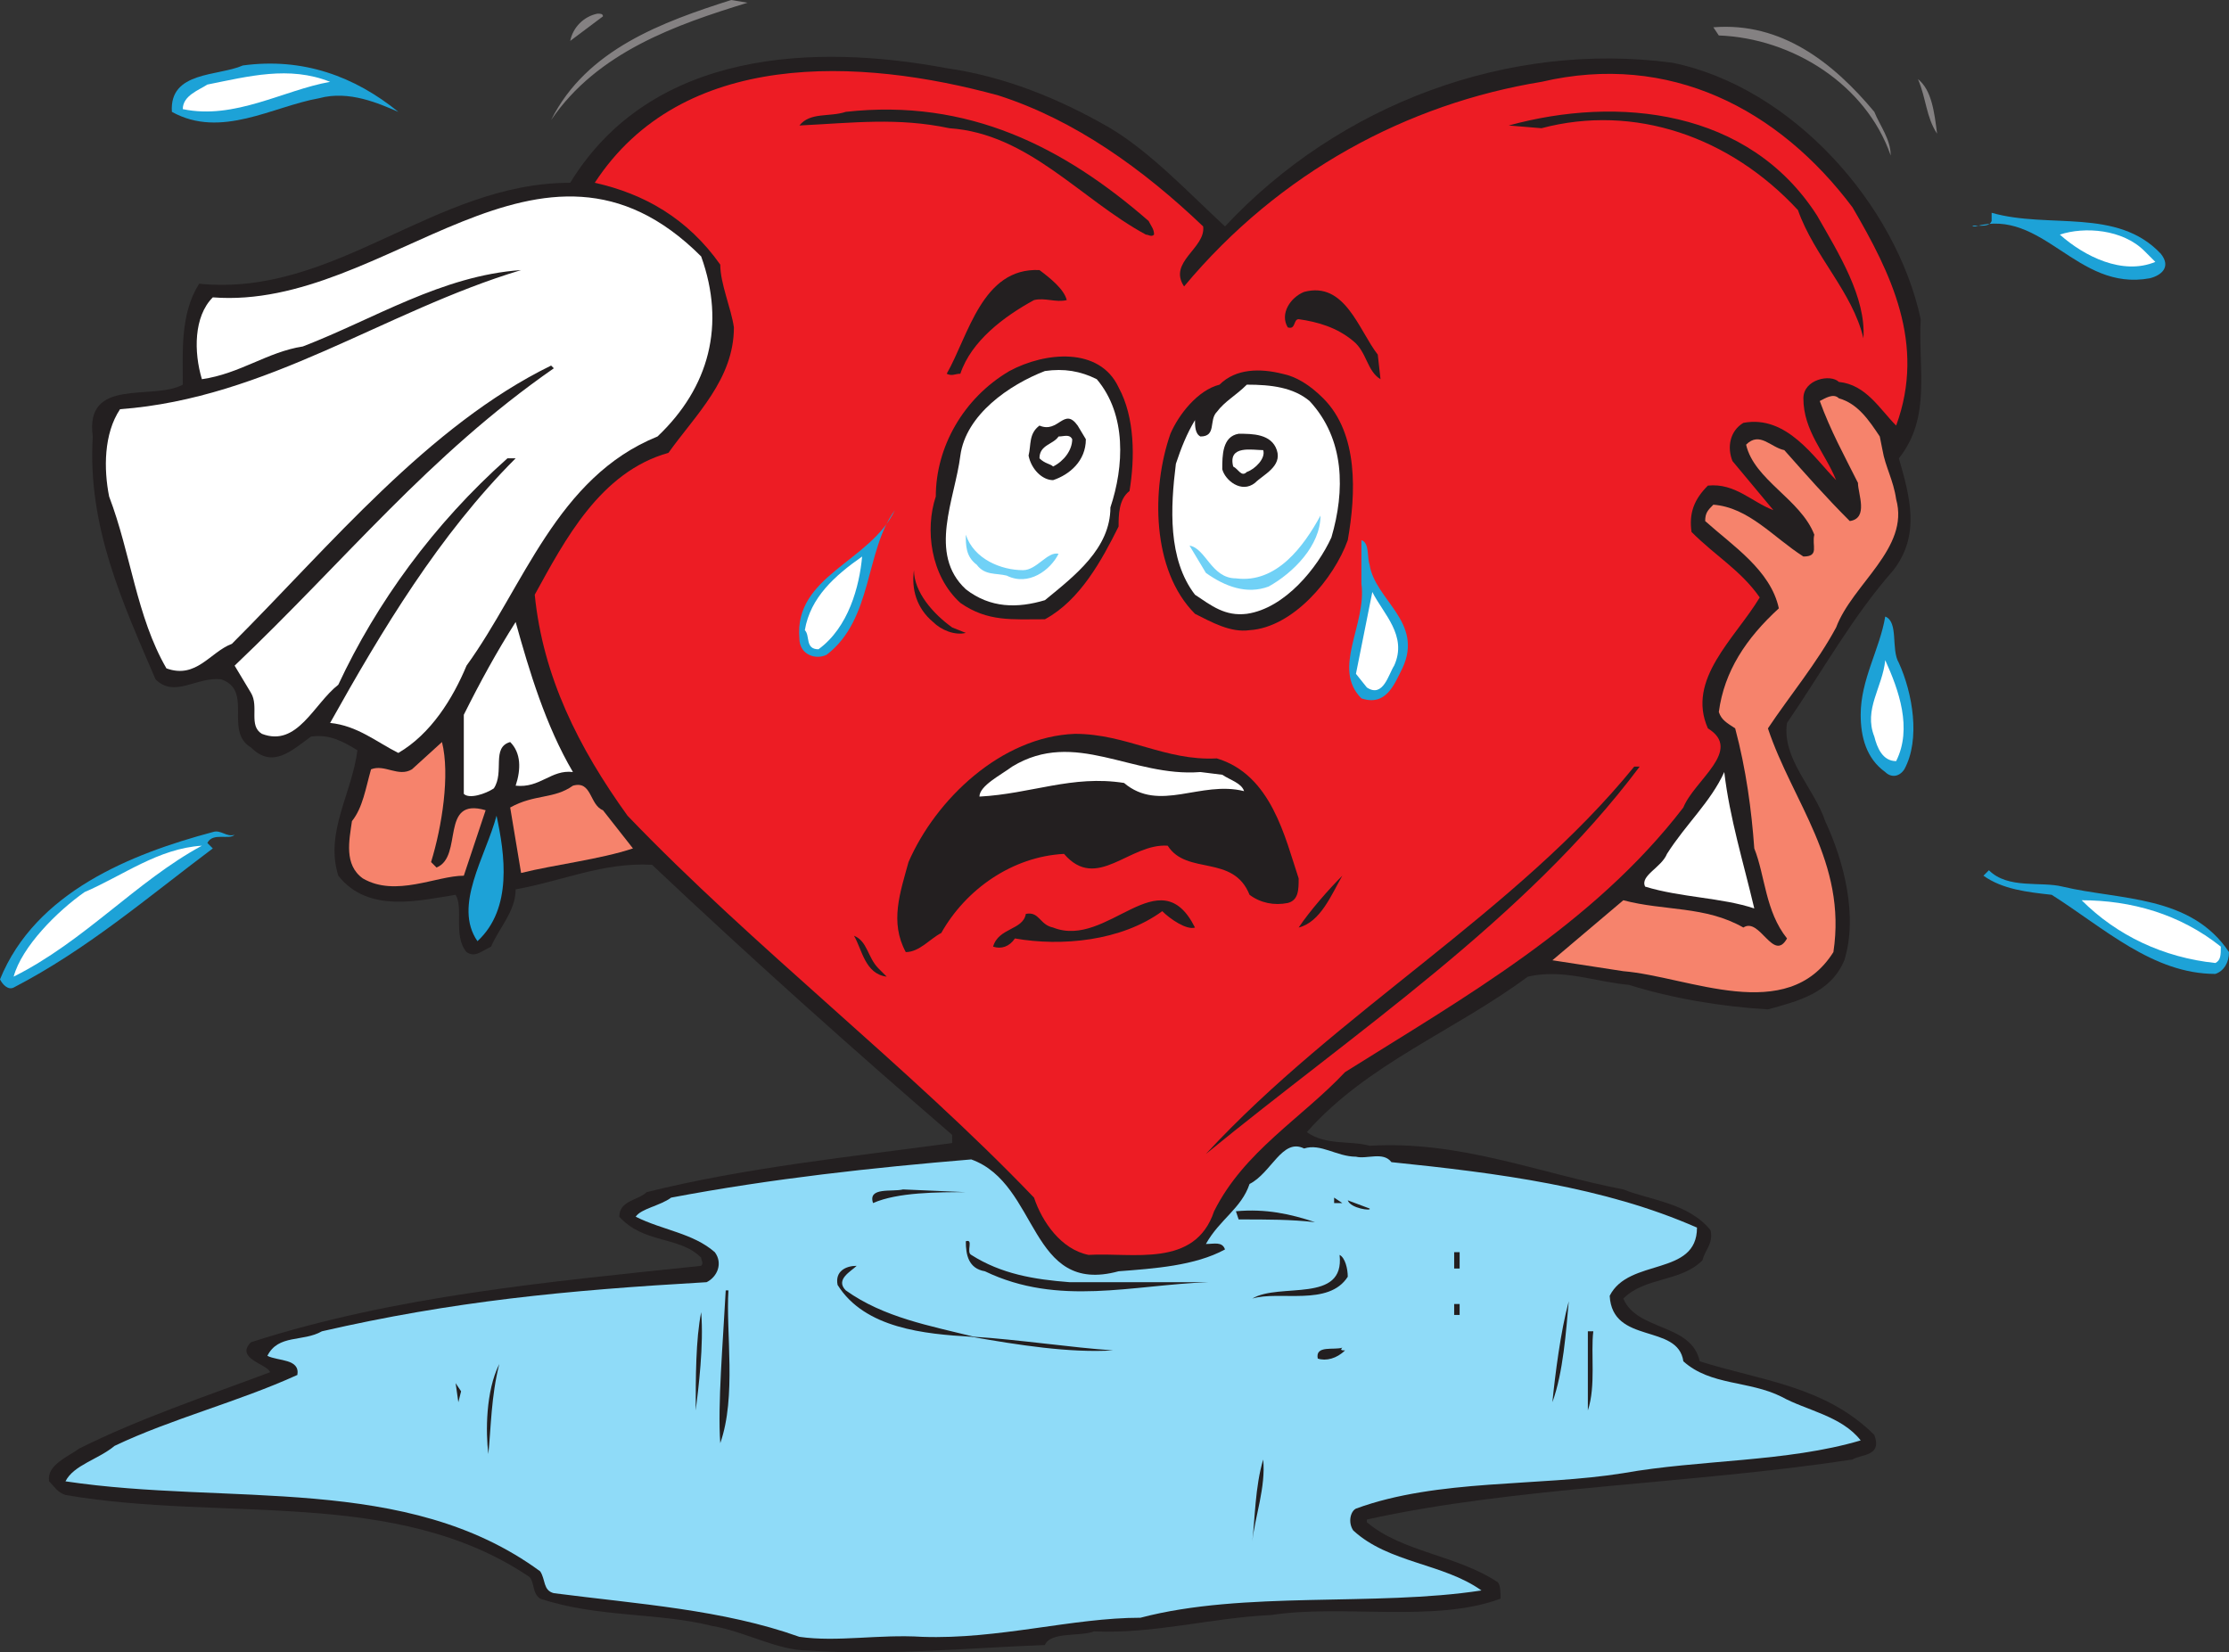 <svg xmlns="http://www.w3.org/2000/svg" width="612.75" height="454.255"><rect width="100%" height="100%" fill="#333333" stroke="none"/><path fill="#848182" fill-rule="evenodd" d="M205.5.75c-19.5 6-41.25 13.5-54 32.25 9.75-19.5 30.75-27 49.5-33l4.5.75M165.75 4.5l-9 6.75c.75-3.75 3.75-6.75 7.5-7.5.75 0 1.5 0 1.5.75m349.5 26.25c1.5 3.75 4.5 7.5 4.5 12-6.75-19.5-27-32.25-47.25-33L471 7.5c18.75-1.5 33 9.75 44.25 23.25"/><path fill="#231f20" fill-rule="evenodd" d="M305.25 35.25c11.25 6.75 21.75 18 31.5 27 31.5-33.75 78-51 123-45 33 6.75 61.5 39 68.25 70.5-.75 13.5 3 27-6 38.25 3 10.5 6 21-1.5 30.75-11.25 12.75-19.5 27.75-29.25 42-1.5 9.75 7.5 18 10.5 27C507 237 510.75 252 507 264c-3.75 9-12.75 11.25-21 13.5-12.75-.75-26.25-3-38.25-6.75-9-.75-18-4.5-27.75-2.25-20.25 15-44.25 24-60.75 42.75 5.25 3.75 12 2.25 17.25 3.75 24.75-1.5 46.5 7.5 69.75 12 7.5 3 18 3.75 24 11.25.75 3.75-1.5 5.25-2.25 8.25-6 6-15.75 4.5-21.75 10.5 3.75 9 18.75 6.75 21 17.25 16.5 5.25 34.5 6.75 48 20.25 2.25 6-3.75 5.25-6 6.75-44.25 6.75-93 7.5-133.5 16.5v.75c9.75 8.25 24.75 9 36 16.5.75.75.75 3 .75 4.5-18 6.75-43.5 1.5-63 4.5-16.5.75-32.25 5.25-48.75 4.5-3.75 1.5-12 0-13.5 3.75-20.25.75-43.5 3-65.25 1.5-8.25 0-17.25-5.25-26.25-6.75-15-3.75-31.5-2.25-47.25-7.5-2.25-1.5-1.5-4.5-3-6-36.75-24.75-84-15-127.5-22.5-2.25-.75-3-2.25-4.5-3.75-.75-4.5 5.25-6.75 8.25-9 16.5-8.25 34.5-14.25 52.5-21C73.5 375 64.5 373.5 69 369c39.75-12.75 81-16.5 123.75-21 .75-.75 0-1.5 0-2.25-6-6-15.75-3.75-22.5-11.25 0-4.5 5.25-4.5 7.5-6.75 27-6.75 56.25-9.75 84-13.5V312c-27-23.25-55.5-48.75-82.5-74.25-13.5-.75-24.75 4.5-37.5 6.75 0 6-4.5 10.5-6.75 15.75-3 1.5-4.5 3-6.75 1.5-3.75-4.5-.75-12-3-15.75-9.75 1.5-24 5.25-32.25-5.25-3.75-12 3.75-22.5 5.25-34.5-3.75-2.25-7.5-4.5-12.75-3.75-5.25 3.75-10.5 9-16.5 3-7.5-4.5.75-15.75-8.25-18.75-6.75-.75-12.75 5.25-18 0-9-21-18.75-42-17.25-66.75-2.25-16.5 16.5-9.75 24.75-14.25 0-9-.75-19.5 4.5-27.75 37.5 3.75 64.5-27.75 102-27.75 22.5-36.75 67.5-38.25 103.5-31.5C276 21 291 27 305.25 35.25"/><path fill="#1da2d7" fill-rule="evenodd" d="M109.5 30.75c-5.25-2.25-13.5-6-21.75-3.75-12.75 2.25-27 11.25-40.5 3.75C46.5 19.5 60 21 66.75 18c16.5-2.25 30.75 3 42.75 12.75"/><path fill="#ed1c24" fill-rule="evenodd" d="M274.5 26.25c21 6.75 39.75 20.25 56.25 36 .75 6-9.75 9.75-5.25 16.5 26.25-31.5 61.5-50.25 98.25-56.25C459 14.25 489 30 509.25 57c10.5 18 20.25 37.5 12 60-4.5-4.5-8.25-11.25-15.75-12-2.25-2.25-9.75-.75-9.75 4.5 0 9 6 15 9 22.5-6-6-13.5-18-25.5-15.75-3.75 2.25-4.5 6.75-3 10.5l11.25 13.5c-6-2.25-10.5-7.5-18-6.75-3.75 3.75-5.25 7.5-4.5 12.75 6.75 6.75 13.5 10.5 18.75 18-6.75 11.25-20.25 22.5-14.25 36 9.75 6-3.75 14.25-6.75 21.75-24.75 32.25-60.75 52.5-93 72.75-12 12.75-27.75 21.75-36 38.25-5.25 15.75-22.5 11.25-34.5 12-7.5-1.5-12.75-9-15-15.75-34.5-36-77.25-69-111.75-105C159 205.5 149.25 186 147 163.5c8.25-15 18-33.75 36.75-39 7.5-10.5 18-20.25 18-34.5C201 84.75 198 78 198 72.75c-9-12.75-21-19.5-34.5-22.5 24-36.75 72.75-34.5 111-24"/><path fill="#fff" fill-rule="evenodd" d="M90.75 22.5C78 24.75 64.5 33 50.25 30c0-3.75 4.5-5.25 6.75-6.75C68.25 21 79.5 18 90.75 22.5"/><path fill="#848182" fill-rule="evenodd" d="M532.5 36.75c-3-4.5-3-9.75-5.25-15 3.75 3 4.5 9 5.25 15"/><path fill="#231f20" fill-rule="evenodd" d="M499.5 59.25c6 10.5 13.5 22.5 12.75 33.75-3-12.75-13.5-22.5-18-35.25-18.75-20.25-45-29.25-70.5-22.5l-9-.75c30-8.25 66-4.5 84.75 24.75m-183.75 1.5c.75 1.5 1.5 2.25 1.5 3.75-.75.75-1.5 0-2.25 0-18-9.75-32.25-27.75-54-29.25-14.25-3-26.25-1.5-41.25-.75 3-3.75 8.25-2.25 12.75-3.75 33.75-3.75 60 9.75 83.25 30"/><path fill="#fff" fill-rule="evenodd" d="M192.75 70.5c6.75 18.75 2.25 36-12 49.5-27.75 11.25-36.75 41.25-52.5 63-3.75 9-9.75 18.75-18.75 24-6-3-11.25-7.5-18.75-8.25 14.25-25.5 30-51.75 51-72.75h-2.25c-20.25 18-36 39.75-46.5 62.25-6.75 5.25-11.25 17.25-21 13.5-3.75-2.25-.75-7.5-3-11.25l-4.5-7.5c30.75-29.25 53.25-57.75 87.75-81.75l-.75-.75C117.75 117 90.75 150 63.75 177c-6 2.25-9.75 9.75-18 6.75C37.5 169.5 36 152.25 30 136.5c-1.5-7.5-1.5-17.25 3-24 40.5-3 72.75-27 110.25-38.25-21.75 1.5-40.5 13.5-60 21-9.75 1.5-17.25 7.5-27.75 9-2.25-7.5-2.25-17.25 3-22.5 48 3.75 90-55.5 134.25-11.25"/><path fill="#1da2d7" fill-rule="evenodd" d="M594 69.75c3 3.75 0 6-3 6.75-20.25 3.75-29.25-19.5-48-14.25h-.75c0-.75 4.5.75 5.25-1.5V58.5C563.25 63 582 57 594 69.75"/><path fill="#fff" fill-rule="evenodd" d="M592.5 72c-9 3.75-19.5-1.5-26.25-7.5C573 62.25 583.5 63 589.5 69l3 3"/><path fill="#231f20" fill-rule="evenodd" d="M293.25 82.5c-3 .75-6-.75-9 0C276 87 267 93.75 264 102.75c-1.5 0-2.25.75-3.75 0 6-10.5 9.75-29.25 25.5-28.5 3 2.25 6.75 5.25 7.5 8.25m85.5 15 .75 6.75c-3.75-2.25-3.75-7.5-7.5-10.5-4.5-3.75-9.75-5.25-15-6-1.5 0-.75 3-3 2.25-2.25-3.75.75-8.25 4.5-9.75 11.25-3 15 10.5 20.25 17.25m-71.25 9c4.5 8.25 4.5 19.5 3 28.5-3 2.25-3 6.75-3 9.75-4.5 9-10.5 20.25-20.25 25.5-9 0-15.75.75-23.25-4.5-8.25-7.5-9.75-20.25-6.75-29.25 0-13.5 7.5-27 20.25-34.5 9.75-5.25 24.75-6.75 30 4.5"/><path fill="#fff" fill-rule="evenodd" d="M301.5 104.25c8.25 9.75 7.5 24 3.75 35.25 0 11.25-9.75 18.75-18 25.5-7.5 2.25-15 2.25-21.75-3-10.5-9.75-3-24.75-1.5-36.75 1.5-11.25 13.5-19.5 23.25-23.25 5.25-.75 9.75 0 14.25 2.25"/><path fill="#231f20" fill-rule="evenodd" d="M363.75 109.5c9.75 9.75 9 26.25 6.75 39-3.75 10.5-15 24-27 24.75-5.25.75-10.5-2.25-15-4.5-12-12-12-34.5-6.75-49.5 2.25-5.25 7.5-12 13.5-13.5 4.5-4.5 11.25-4.5 17.25-3 3.75.75 7.5 3 11.25 6.75"/><path fill="#fff" fill-rule="evenodd" d="M360 110.25c9.75 10.5 9.75 24.75 6 37.5-3.75 8.25-12.75 19.5-23.25 21-6 .75-9.75-2.25-14.25-5.25-7.5-9.75-6.75-24-5.25-36 1.5-4.5 3-8.25 5.25-12 0 1.5 0 3.75 1.5 4.5 4.5 0 2.25-4.5 4.5-6.75 2.25-3 5.25-4.5 8.25-7.5 6.75 0 12.75.75 17.25 4.5"/><path fill="#f6836c" fill-rule="evenodd" d="M517.5 123.75c.75 4.5 3 8.25 3.75 13.5 3.75 13.5-12 23.25-16.5 35.25-5.25 9.75-12.75 18.75-18.75 27.75 6.75 20.25 21.75 36.75 18 61.5-12.75 20.25-39.75 6.75-57.75 5.25l-19.5-3 19.5-16.5c11.25 3 22.5 1.5 33 7.5 4.5-3 8.25 9.75 12 3-6-7.5-6-17.25-9-24.75-.75-10.5-2.25-21.75-5.25-33-2.25-1.5-3.75-2.25-4.5-4.5 1.5-11.25 7.5-20.25 16.5-28.5-2.25-10.5-12.75-17.25-20.25-24 0-2.25.75-3 2.25-4.5 9.75.75 16.5 9 24.75 14.25 4.5 0 2.25-3 3-6-3.75-9.75-16.5-15-18.75-24.75 3.75-3.75 6.75.75 10.5 1.5 6 6.75 11.25 12.75 18 19.5 5.25-.75 2.25-7.5 2.25-10.5-3.75-7.5-7.5-14.25-10.5-22.5 1.5-.75 3.75-2.25 5.25-.75 5.25 1.5 8.25 6 11.25 10.5l.75 3.75"/><path fill="#231f20" fill-rule="evenodd" d="M298.5 120.75c0 6-4.5 9.75-9 11.25-3 0-6-3-6.75-6.75.75-3 0-6 3-8.25 5.25 2.25 6.75-5.25 10.5 0l2.25 3.75m52.5 3c1.5 4.5-3.75 6.75-6 9-3.75 3-8.25-.75-9-3.75 0-3.75 0-9 4.5-9.75 3.75 0 9 0 10.5 4.5"/><path fill="#fff" fill-rule="evenodd" d="M294.75 120.75c0 3-2.25 6-5.25 7.5-.75-.75-2.25-.75-3.75-2.25 0-3.75 3.75-3.75 5.25-6 1.5 0 3-.75 3.75.75m52.5 3c.75 2.25-2.25 5.25-4.5 6-1.5 1.5-2.25-.75-3.75-1.5-1.5-6 5.25-4.5 8.25-4.5"/><path fill="#1da2d7" fill-rule="evenodd" d="M227.25 180c-3 1.5-7.5 0-7.5-4.5-1.5-17.25 19.5-21 26.25-35.25-8.25 11.25-6 30-18.75 39.75"/><path fill="#70d1f6" fill-rule="evenodd" d="M348.75 161.25c-6 2.25-12 0-17.25-3.75L327 150c4.5.75 6 9 12.75 9 11.25 1.5 18.75-9 23.25-17.25 0 8.25-7.5 15.75-14.25 19.5m-67.5-4.5c3.75 0 6.75-5.25 9.75-4.5-2.25 4.5-8.25 9-14.25 6-3-.75-6 0-8.25-3-3-2.25-3-5.25-3-8.25 2.25 6.75 9.75 9.75 15.75 9.75"/><path fill="#1da2d7" fill-rule="evenodd" d="M376.5 155.25c1.5 9.75 15 15.75 9 28.5-2.25 4.5-4.5 10.5-11.25 8.25-8.25-8.25 1.5-20.25 0-31.5v-12c2.25.75 1.5 4.5 2.25 6.75"/><path fill="#fff" fill-rule="evenodd" d="M225 178.5c-3.75 0-2.25-3.75-3.75-5.25 1.5-9 8.25-15 15.75-20.25-.75 8.25-3.75 19.5-12 25.5"/><path fill="#231f20" fill-rule="evenodd" d="m261.75 172.5 3.75 1.5c-3 .75-6.75-.75-9-3-4.5-3.75-6-9-5.25-14.25 0 6 5.25 12 10.5 15.75"/><path fill="#fff" fill-rule="evenodd" d="M383.25 183c-1.5 2.25-3 9-7.5 6l-3-3.75 4.5-22.5c3 6 9.75 12 6 20.25"/><path fill="#1da2d7" fill-rule="evenodd" d="M522 182.25c3.75 8.25 6 21 1.5 29.25-1.5 2.25-3.75 2.25-5.25.75-5.25-3.75-6.75-9.75-6.75-15.75 0-9.75 5.25-18 6.75-27 3.75 1.5 1.5 9 3.75 12.75"/><path fill="#fff" fill-rule="evenodd" d="M157.5 212.25c-6-.75-9 4.5-15.75 3.75 1.5-4.5 1.5-9-1.5-12-5.25 1.5-1.5 8.25-4.5 12.75-2.25 1.5-6.75 3-8.25 1.5V196.5c4.5-9 9-17.25 14.25-25.5 3.75 13.5 8.25 28.5 15.75 41.25m363.75-3c-3.75 0-5.25-3.75-6-6.75-3-7.5 2.25-13.5 3-21 3.75 8.25 7.5 18.75 3 27.75"/><path fill="#231f20" fill-rule="evenodd" d="M334.5 208.5c15 4.5 18.75 21.75 22.5 33 0 3 0 6-3 6.75-3.75.75-7.5 0-10.5-2.25-4.5-11.25-17.25-5.25-22.5-13.5-10.5-.75-19.5 12.75-28.5 2.25-14.25.75-27 9.75-33.75 21.75-3 1.5-6 5.25-9.75 5.25-4.5-8.25-1.5-16.5.75-24.75 7.5-17.25 25.5-34.5 45.75-35.25 14.25 0 24.75 7.5 39 6.75"/><path fill="#f6836c" fill-rule="evenodd" d="m118.5 237 1.5 1.5c7.5-3 .75-19.5 13.5-15.75l-6 18c-7.5 0-18.75 6-27.75.75-5.25-3.75-3.75-10.5-3-15.75 3-3.75 3.75-9 5.25-14.25 3.75-1.5 7.5 2.25 11.25 0l8.25-7.5c2.25 9 0 23.25-3 33"/><path fill="#fff" fill-rule="evenodd" d="M336 213c2.25 1.5 5.25 2.25 6 4.5-12-3-23.25 6-33-2.25-14.25-2.25-25.5 3-39.75 3.75 0-3 6-6 9-8.25 17.25-10.5 33 3 51.75 1.5l6 .75"/><path fill="#231f20" fill-rule="evenodd" d="M450.75 210.75c-31.5 42-78 72.75-119.25 106.5 36-39 85.5-66.75 117.75-106.5h1.5"/><path fill="#fff" fill-rule="evenodd" d="M482.25 249.75c-9-3-20.25-3-30-6-1.5-3 4.5-5.25 6-9 5.25-8.25 12-14.25 15.75-22.5 1.5 12.75 5.25 24.75 8.25 37.5"/><path fill="#f6836c" fill-rule="evenodd" d="m165.75 222.75 8.25 10.5c-9 3-21.75 4.5-30.75 6.75l-3-18c6.75-3.75 12-2.25 17.25-6 5.25-1.5 4.5 5.25 8.25 6.75"/><path fill="#1da2d7" fill-rule="evenodd" d="M131.25 258.75c-6.75-9.75 2.25-23.25 5.25-34.5 2.25 10.5 4.5 25.5-5.25 34.5M64.5 229.5c-1.5 1.5-6-.75-7.5 2.25l1.5 1.5C40.5 246.75 24 261 3.75 271.5c-1.5.75-3-.75-3.75-2.25 9.75-24 36-34.5 58.5-40.5 2.25-.75 3.75 1.5 6 .75"/><path fill="#fff" fill-rule="evenodd" d="M55.5 232.5c-18 9.75-32.25 26.25-51.75 36 2.25-8.25 12-18 19.5-23.25 10.5-4.5 20.25-12 32.25-12.75"/><path fill="#1da2d7" fill-rule="evenodd" d="M567 243.75c15.75 3.75 35.25 2.25 45.75 18 0 3-1.5 5.25-3.75 6-17.25 0-30.75-12.75-45-21.75-6.75-.75-13.5-1.5-18.75-5.25l1.5-1.5c5.25 5.25 14.25 3 20.25 4.5"/><path fill="#231f20" fill-rule="evenodd" d="M369 240.75c-3 5.25-6 12.75-12 14.25 3-4.5 8.25-10.5 12-14.25M328.5 255c-2.25.75-6.75-2.25-9-4.5-11.25 8.25-27.75 9.75-40.5 7.5-1.5 2.25-3.75 3-6 2.25 1.5-5.25 8.25-4.5 9-9 3.75-.75 3.75 3 7.5 3.75 15 6 29.25-19.5 39 0"/><path fill="#fff" fill-rule="evenodd" d="M610.5 260.25c0 2.25 0 3.75-1.5 4.5-14.25-1.5-27-7.5-36.75-17.25 13.5 0 27 3.75 38.25 12.75"/><path fill="#231f20" fill-rule="evenodd" d="m241.5 266.25 2.25 2.25c-6-.75-6.75-7.5-9-11.25 3.75 1.5 3.75 6 6.75 9"/><path fill="#8fdbf8" fill-rule="evenodd" d="M372.75 318c3 .75 7.5-1.5 9.75 1.5 29.25 3 58.5 6.75 84 18 0 13.5-18.75 8.25-24 18.75.75 13.5 18.75 7.5 20.25 18 7.5 6.75 18 5.25 27 9.75 6.75 3.75 16.5 5.25 21.75 12-20.25 6-44.25 5.25-65.25 9-23.25 3.75-51 1.5-73.5 9.75-1.5.75-2.25 3.75-.75 6 9.75 9 24.75 9 35.25 16.5-29.25 4.5-65.25 0-93.75 7.5-18.75 0-39 6-60 5.25-12-.75-23.25 1.5-33.75 0-21-7.5-44.25-9-67.5-12-3-.75-2.25-3.75-3.75-6C111.75 405 63 414 18 407.25c2.25-4.5 9-6 13.5-9.75 15.75-7.5 33.75-12 50.25-19.5.75-4.5-5.25-3.75-8.25-5.25 3-6 9.75-3.75 15-6.75 36-8.25 66.75-11.25 105.75-13.5 3-1.5 4.5-5.25 2.25-8.25-6-5.25-14.25-6-21.75-9.75 1.5-2.25 6.75-3 9.75-5.25C212.25 324 240 321 267 318.75c18.75 6.75 15.75 37.5 40.5 30.75 9.75-.75 21-1.5 29.25-6-.75-2.25-3-1.5-5.25-1.5 3.75-6.75 9.75-9.75 12-16.5 6-3 9-12.75 15-9.75 4.5-1.5 9 2.25 14.25 2.25"/><path fill="#231f20" fill-rule="evenodd" d="M265.5 327.75c-7.5 0-18.75 0-25.5 3-1.5-4.5 5.25-3 8.25-3.75l17.25.75m101.25 3v-1.5l2.25 1.5zm9.75 1.5c.75.75-5.25 0-6-2.25l6 2.25m-15 3.75c-6.75-.75-12.75-.75-21-.75l-.75-2.25c8.25-.75 15 .75 21.75 3m-94.5 9c8.25 5.25 17.25 6.75 27 7.5h38.25c-21 .75-41.25 6.75-61.5-3-4.5-.75-5.25-4.5-5.25-8.25 2.25-.75 0 3 1.5 3.75m132.75-.75h1.5v4.5h-1.5v-4.5M370.5 351c-5.25 8.25-18.75 3.75-26.25 6 7.5-4.5 25.5 1.5 24-12 1.5.75 2.25 3.75 2.25 6m-135-3c-1.5 1.5-6 3.75-3 6.75 10.5 7.5 23.25 9.75 35.25 12.75 12 .75 27 3 38.25 3.75-12 .75-26.25-1.5-39-3.75-12.75-.75-29.25-2.25-36.75-14.25-.75-3.75 2.25-5.25 5.25-5.25m-35.25 6.75c-.75 11.25 2.25 29.25-2.25 42-.75-10.5.75-27.75 1.5-42h.75m231 3c-.75 8.25-1.5 19.5-4.5 27.75.75-7.5 2.25-19.5 4.5-27.75m-31.5.75h1.5v3h-1.5v-3m-208.5 29.25c0-9 0-19.5 1.5-27 .75 9-.75 21-1.5 27M438 366c-.75 6 .75 15-1.5 21.75V366h1.5m-69 4.5c-.75.75 0 .75.75.75-2.25 2.25-5.25 3-7.5 2.25-.75-3.75 4.5-2.25 6.75-3m-234.75 29.25c-.75-6-.75-17.25 3-24.75-2.25 9-2.25 17.25-3 24.75M126 385.5l-.75-5.25 1.5 2.25zm218.25 38.25c.75-6 .75-15 3-22.5.75 7.5-2.25 15.75-3 22.5m-7.5-9 .75 5.25-.75-5.25"/></svg>
